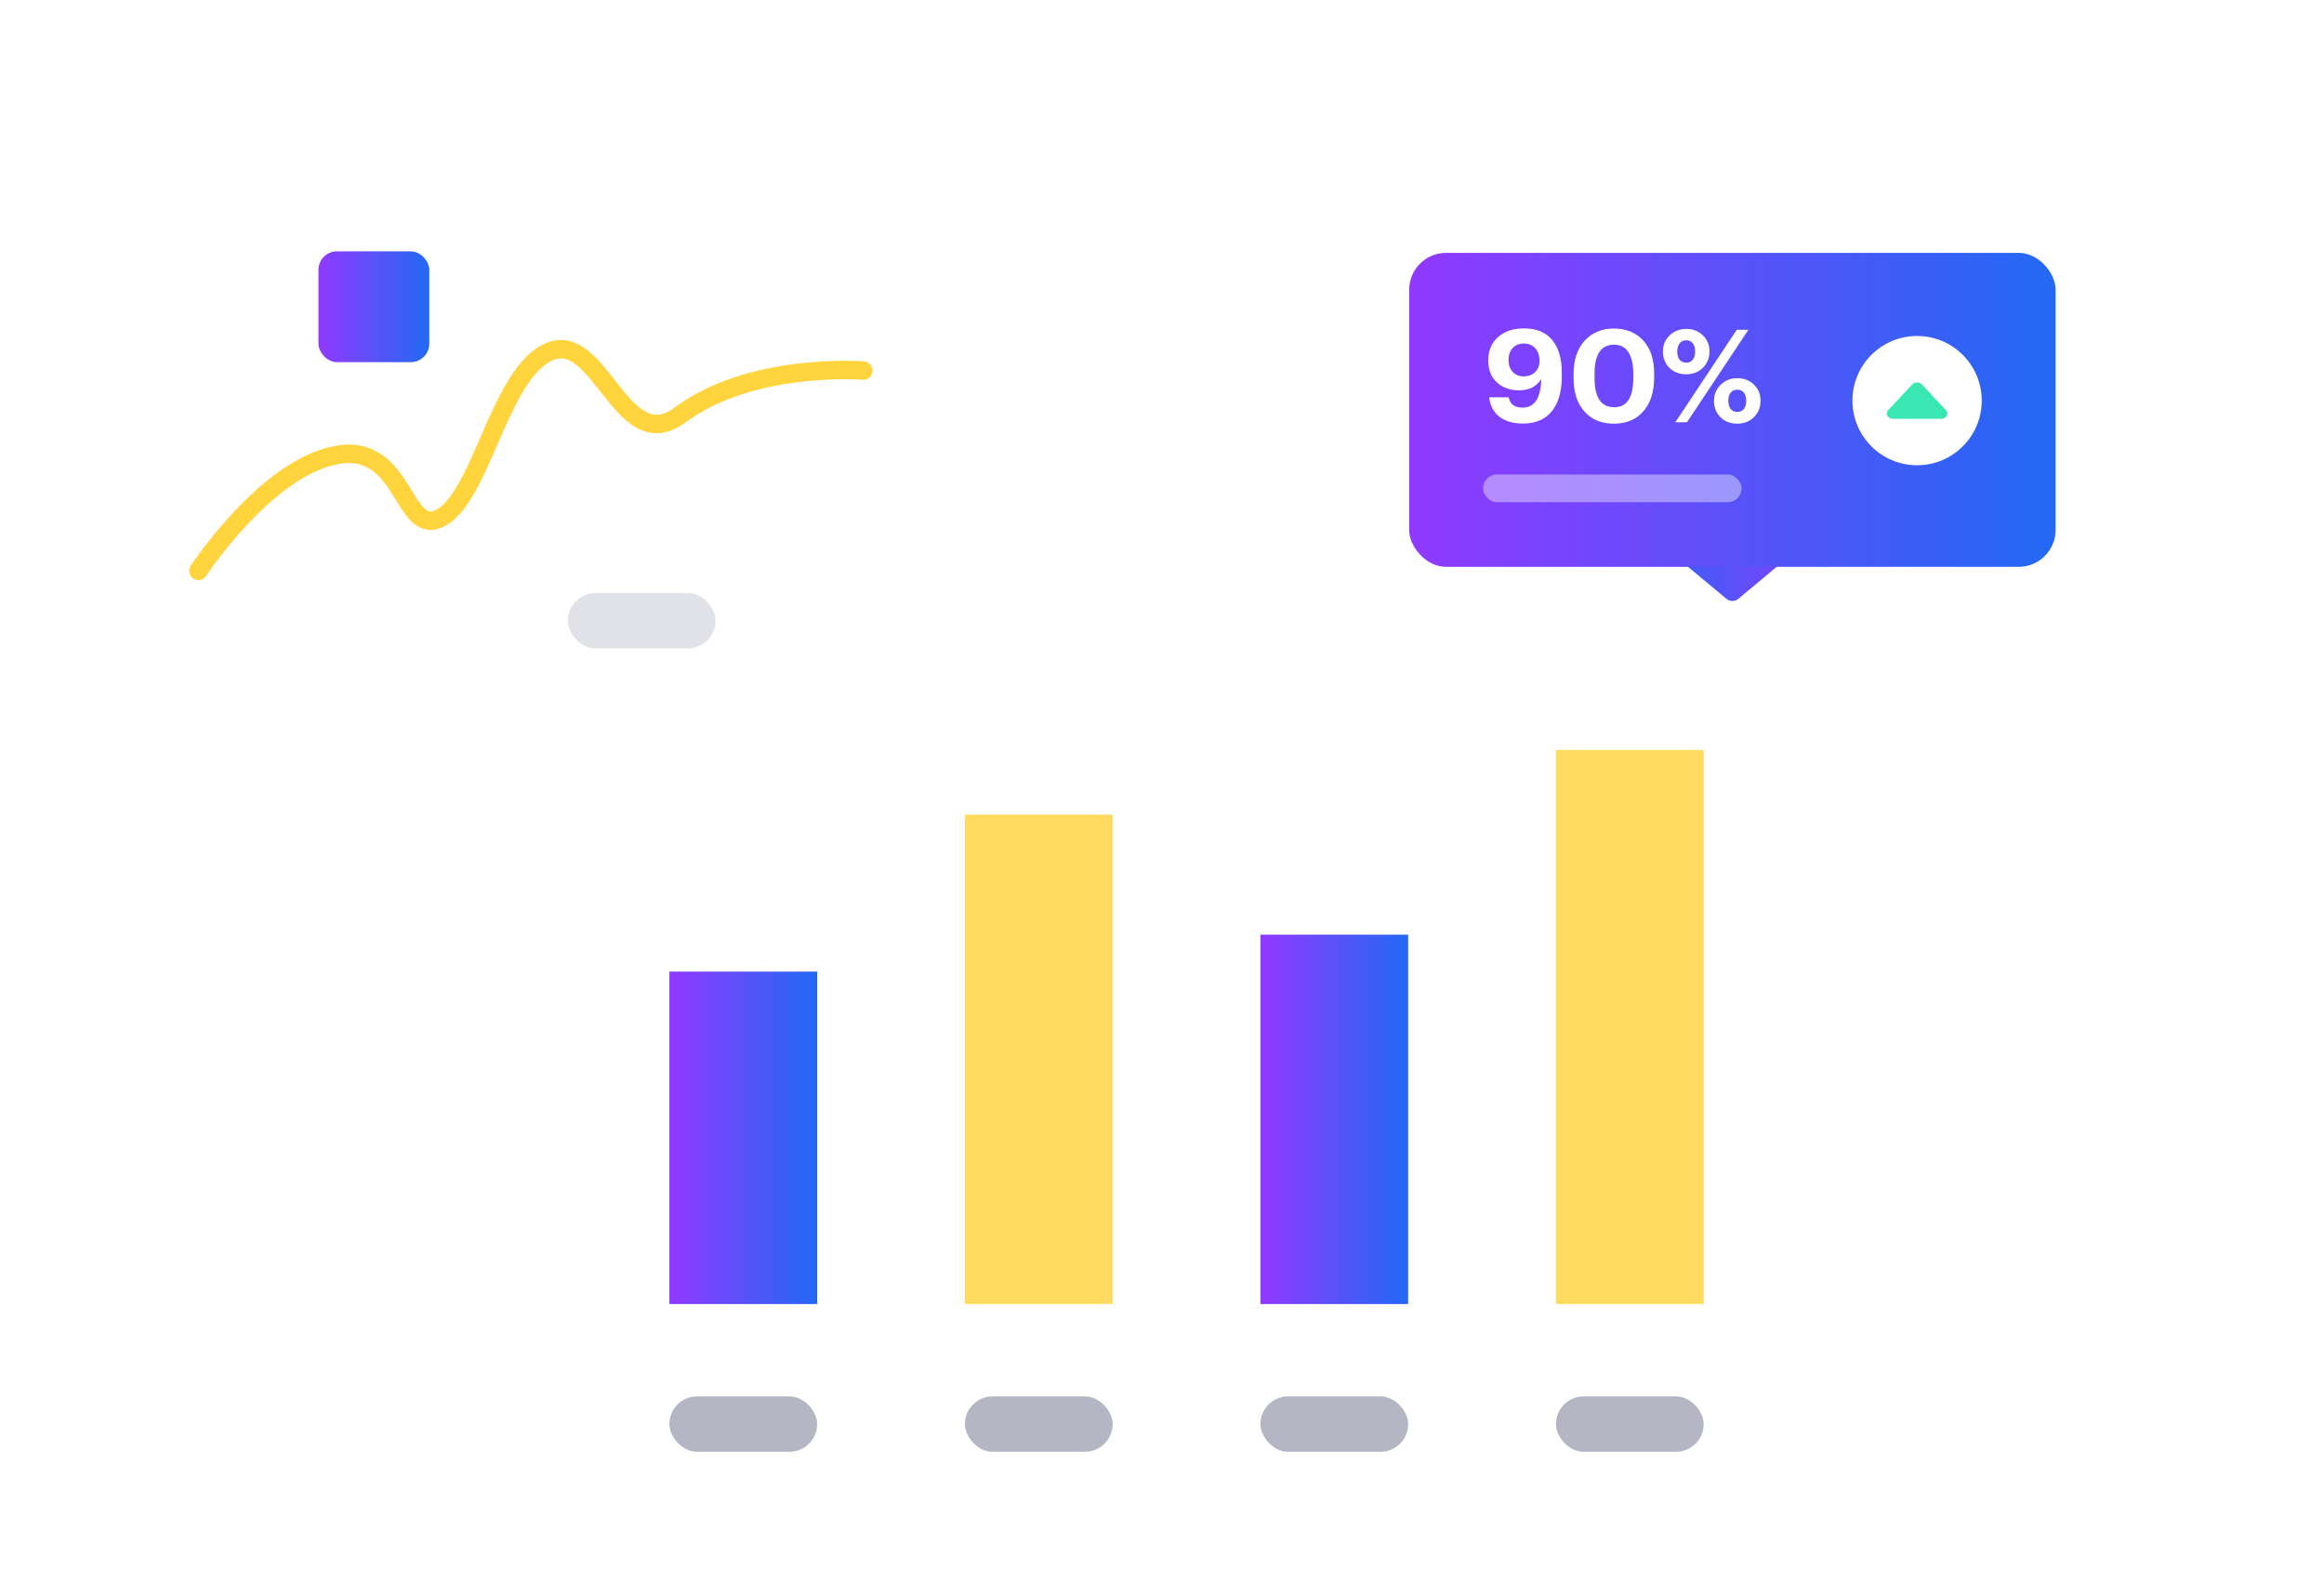 <svg width="367" height="248" viewBox="0 0 367 248" fill="none" xmlns="http://www.w3.org/2000/svg">
<g filter="url(#filter0_d_248_269)">
<path d="M63.417 70.318C63.417 65.486 67.335 61.568 72.167 61.568H302.584C307.416 61.568 311.334 65.486 311.334 70.318V248.235H63.417V70.318Z" fill="white"/>
</g>
<rect x="152.375" y="220.527" width="23.333" height="8.75" rx="4.375" fill="#B4B6C4"/>
<rect x="199.042" y="220.527" width="23.333" height="8.75" rx="4.375" fill="#B4B6C4"/>
<rect x="245.709" y="220.527" width="23.333" height="8.75" rx="4.375" fill="#B4B6C4"/>
<rect x="105.709" y="220.527" width="23.333" height="8.75" rx="4.375" fill="#B4B6C4"/>
<rect x="105.709" y="153.443" width="23.333" height="52.5" fill="url(#paint0_linear_248_269)"/>
<rect x="199.042" y="147.61" width="23.333" height="58.333" fill="url(#paint1_linear_248_269)"/>
<rect x="245.709" y="118.443" width="23.333" height="87.5" fill="#FFDC60"/>
<rect x="152.375" y="128.652" width="23.333" height="77.292" fill="#FFDC60"/>
<path d="M274.509 94.574C273.968 95.024 273.182 95.024 272.642 94.574L262.264 85.925C260.168 84.179 261.403 80.768 264.131 80.768L283.019 80.768C285.747 80.768 286.982 84.179 284.886 85.925L274.509 94.574Z" fill="url(#paint2_linear_248_269)"/>
<rect x="222.533" y="39.935" width="102.083" height="49.583" rx="5.833" fill="url(#paint3_linear_248_269)"/>
<rect opacity="0.4" x="234.2" y="74.935" width="40.833" height="4.375" rx="2.188" fill="white"/>
<path d="M240.529 66.889C238.95 66.889 237.698 66.528 236.773 65.807C235.861 65.085 235.323 64.065 235.16 62.744H238.243C238.46 63.833 239.189 64.378 240.427 64.378C242.333 64.378 243.32 62.874 243.388 59.866C242.639 61.05 241.475 61.642 239.896 61.642C238.454 61.642 237.276 61.22 236.364 60.376C235.466 59.532 235.017 58.382 235.017 56.926C235.017 55.401 235.527 54.176 236.548 53.251C237.569 52.325 238.944 51.862 240.672 51.862C242.632 51.862 244.116 52.475 245.123 53.7C246.13 54.925 246.634 56.619 246.634 58.784V59.437C246.634 61.833 246.103 63.677 245.041 64.97C243.993 66.249 242.489 66.889 240.529 66.889ZM238.876 58.722C239.311 59.199 239.896 59.437 240.631 59.437C241.366 59.437 241.965 59.212 242.428 58.763C242.891 58.3 243.122 57.708 243.122 56.987C243.122 56.143 242.891 55.476 242.428 54.986C241.979 54.496 241.38 54.251 240.631 54.251C239.91 54.251 239.325 54.489 238.876 54.966C238.44 55.442 238.222 56.068 238.222 56.844C238.222 57.62 238.44 58.246 238.876 58.722ZM254.929 64.317C256.93 64.317 257.93 62.772 257.93 59.682V59.029C257.93 57.545 257.671 56.408 257.154 55.619C256.65 54.83 255.895 54.435 254.888 54.435C252.833 54.435 251.805 55.966 251.805 59.029V59.723C251.805 62.785 252.846 64.317 254.929 64.317ZM254.847 66.909C252.901 66.909 251.356 66.27 250.212 64.99C249.069 63.711 248.497 61.962 248.497 59.743V59.049C248.497 56.83 249.083 55.081 250.253 53.802C251.424 52.523 252.962 51.883 254.867 51.883C256.787 51.883 258.325 52.509 259.482 53.761C260.639 55.013 261.217 56.755 261.217 58.988V59.661C261.217 61.894 260.645 63.663 259.502 64.97C258.372 66.263 256.821 66.909 254.847 66.909ZM266.301 57.273C266.736 57.273 267.077 57.116 267.322 56.803C267.567 56.49 267.689 56.054 267.689 55.496C267.689 54.952 267.567 54.523 267.322 54.21C267.077 53.897 266.736 53.741 266.301 53.741C265.865 53.741 265.518 53.897 265.26 54.21C265.001 54.523 264.872 54.952 264.872 55.496C264.872 56.068 264.994 56.511 265.239 56.824C265.498 57.123 265.852 57.273 266.301 57.273ZM266.281 59.11C265.205 59.11 264.321 58.77 263.626 58.089C262.946 57.409 262.606 56.551 262.606 55.517C262.606 54.496 262.959 53.645 263.667 52.965C264.389 52.284 265.266 51.944 266.301 51.944C267.335 51.944 268.2 52.278 268.894 52.944C269.602 53.611 269.956 54.455 269.956 55.476C269.956 56.524 269.608 57.395 268.914 58.089C268.22 58.77 267.342 59.11 266.281 59.11ZM264.566 66.685L274.263 52.087H276.101L266.403 66.685H264.566ZM274.345 65.052C274.794 65.052 275.141 64.902 275.386 64.602C275.631 64.289 275.754 63.854 275.754 63.296C275.754 62.738 275.631 62.309 275.386 62.009C275.141 61.696 274.794 61.54 274.345 61.54C273.91 61.54 273.562 61.696 273.304 62.009C273.059 62.309 272.936 62.738 272.936 63.296C272.936 63.854 273.059 64.289 273.304 64.602C273.562 64.902 273.91 65.052 274.345 65.052ZM274.345 66.909C273.27 66.909 272.385 66.569 271.691 65.889C271.01 65.208 270.67 64.35 270.67 63.316C270.67 62.295 271.024 61.444 271.732 60.764C272.44 60.07 273.311 59.723 274.345 59.723C275.38 59.723 276.251 60.056 276.958 60.723C277.666 61.39 278.02 62.234 278.02 63.255C278.02 64.303 277.673 65.174 276.979 65.868C276.285 66.562 275.407 66.909 274.345 66.909Z" fill="white"/>
<circle cx="302.742" cy="63.268" r="10.208" fill="white"/>
<path d="M303.491 60.706C303.106 60.294 302.379 60.294 301.993 60.706L298.173 64.786C297.664 65.329 298.112 66.139 298.922 66.139L306.563 66.139C307.372 66.139 307.82 65.329 307.312 64.786L303.491 60.706Z" fill="#38E7B2"/>
<g filter="url(#filter1_d_248_269)">
<rect x="40.084" y="20.735" width="84.583" height="84.583" rx="8.75" fill="white"/>
<path d="M31.334 81.398C31.334 81.398 41.93 65.255 53.058 63.127C64.185 60.998 63.467 76.479 69.713 72.965C75.959 69.451 78.854 50.768 86.368 46.964C94.696 42.747 98.067 63.716 107.368 56.802C118.713 48.369 136.333 49.775 136.333 49.775" stroke="#FFD43D" stroke-width="2.917" stroke-linecap="round" stroke-linejoin="round"/>
<rect x="50.292" y="30.943" width="17.5" height="17.5" rx="2.917" fill="url(#paint4_linear_248_269)"/>
<rect opacity="0.4" x="89.667" y="84.902" width="23.333" height="8.75" rx="4.375" fill="#B4B6C4"/>
</g>
<defs>
<filter id="filter0_d_248_269" x="8" y="17.818" width="358.75" height="297.5" filterUnits="userSpaceOnUse" color-interpolation-filters="sRGB">
<feFlood flood-opacity="0" result="BackgroundImageFix"/>
<feColorMatrix in="SourceAlpha" type="matrix" values="0 0 0 0 0 0 0 0 0 0 0 0 0 0 0 0 0 0 127 0" result="hardAlpha"/>
<feMorphology radius="2.917" operator="erode" in="SourceAlpha" result="effect1_dropShadow_248_269"/>
<feOffset dy="11.667"/>
<feGaussianBlur stdDeviation="29.167"/>
<feColorMatrix type="matrix" values="0 0 0 0 0.024 0 0 0 0 0.047 0 0 0 0 0.231 0 0 0 0.08 0"/>
<feBlend mode="normal" in2="BackgroundImageFix" result="effect1_dropShadow_248_269"/>
<feBlend mode="normal" in="SourceGraphic" in2="effect1_dropShadow_248_269" result="shape"/>
</filter>
<filter id="filter1_d_248_269" x="0.708" y="0.318" width="166.25" height="142.917" filterUnits="userSpaceOnUse" color-interpolation-filters="sRGB">
<feFlood flood-opacity="0" result="BackgroundImageFix"/>
<feColorMatrix in="SourceAlpha" type="matrix" values="0 0 0 0 0 0 0 0 0 0 0 0 0 0 0 0 0 0 127 0" result="hardAlpha"/>
<feOffset dy="8.75"/>
<feGaussianBlur stdDeviation="14.583"/>
<feColorMatrix type="matrix" values="0 0 0 0 0.11 0 0 0 0 0.141 0 0 0 0 0.412 0 0 0 0.05 0"/>
<feBlend mode="normal" in2="BackgroundImageFix" result="effect1_dropShadow_248_269"/>
<feBlend mode="normal" in="SourceGraphic" in2="effect1_dropShadow_248_269" result="shape"/>
</filter>
<linearGradient id="paint0_linear_248_269" x1="105.709" y1="179.693" x2="129.042" y2="179.693" gradientUnits="userSpaceOnUse">
<stop stop-color="#9139FF"/>
<stop offset="1" stop-color="#2269F4"/>
</linearGradient>
<linearGradient id="paint1_linear_248_269" x1="199.042" y1="176.777" x2="222.375" y2="176.777" gradientUnits="userSpaceOnUse">
<stop stop-color="#9139FF"/>
<stop offset="1" stop-color="#2269F4"/>
</linearGradient>
<linearGradient id="paint2_linear_248_269" x1="291.075" y1="88.06" x2="256.075" y2="88.06" gradientUnits="userSpaceOnUse">
<stop stop-color="#9139FF"/>
<stop offset="1" stop-color="#2269F4"/>
</linearGradient>
<linearGradient id="paint3_linear_248_269" x1="222.533" y1="64.727" x2="324.617" y2="64.727" gradientUnits="userSpaceOnUse">
<stop stop-color="#9139FF"/>
<stop offset="1" stop-color="#2269F4"/>
</linearGradient>
<linearGradient id="paint4_linear_248_269" x1="50.292" y1="39.693" x2="67.792" y2="39.693" gradientUnits="userSpaceOnUse">
<stop stop-color="#9139FF"/>
<stop offset="1" stop-color="#2269F4"/>
</linearGradient>
</defs>
</svg>
